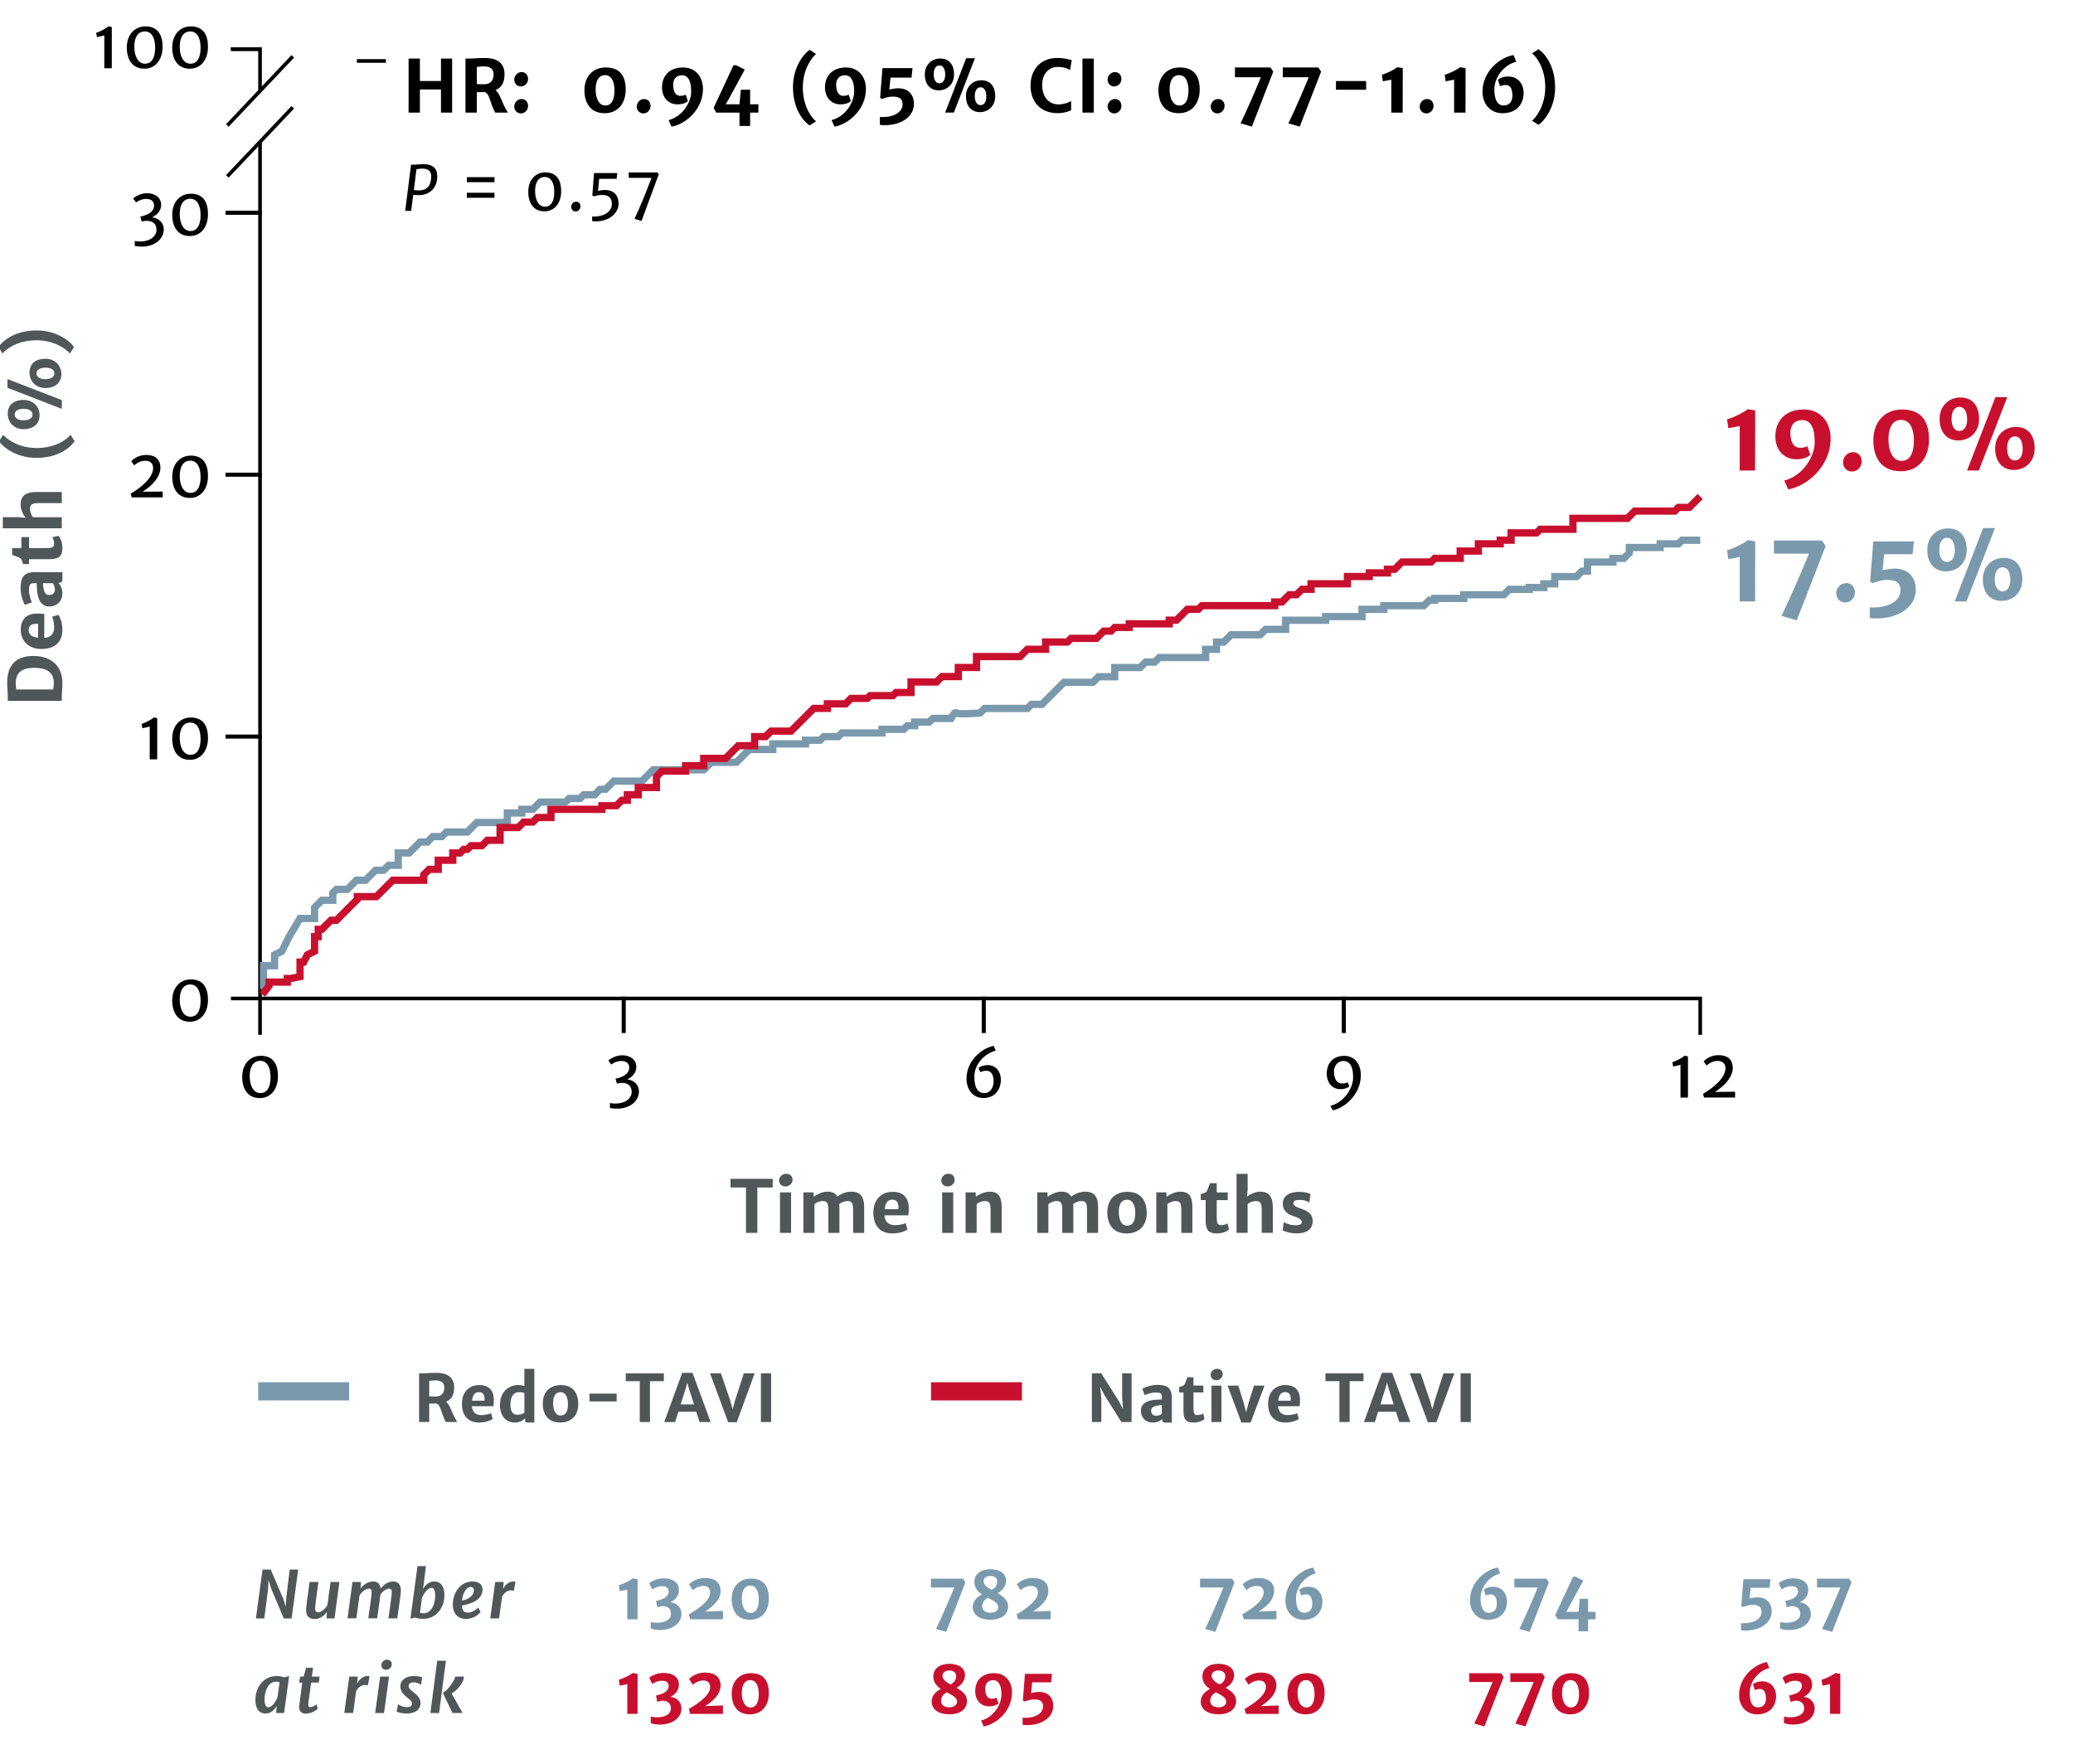<?xml version="1.0" encoding="UTF-8"?><svg id="LTM_Chart_Ph2_Death" xmlns="http://www.w3.org/2000/svg" viewBox="0 0 570 485"><defs><style>.cls-1{stroke:#c8102e;}.cls-1,.cls-2{stroke-width:2px;}.cls-1,.cls-2,.cls-3,.cls-4{fill:none;stroke-miterlimit:10;}.cls-2{stroke:#7a99ac;}.cls-3,.cls-4{stroke:#000;}.cls-4{stroke-width:1.12px;}.cls-5,.cls-6,.cls-7,.cls-8{stroke-width:0px;}.cls-6{fill:#505759;}.cls-7{fill:#7a99ac;}.cls-8{fill:#c8102e;}</style></defs><polyline class="cls-3" points="467.5 284.5 467.5 274.5 63.5 274.5"/><polyline class="cls-3" points="71.5 24.84 71.5 13.5 63.5 13.5"/><line class="cls-3" x1="71.5" y1="284.5" x2="71.5" y2="39.22"/><line class="cls-3" x1="80.5" y1="15.5" x2="62.5" y2="34.5"/><line class="cls-3" x1="80.5" y1="29.5" x2="62.5" y2="48.5"/><line class="cls-3" x1="106.11" y1="16.76" x2="98.11" y2="16.76"/><line class="cls-3" x1="71.5" y1="13.5" x2="63.5" y2="13.5"/><line class="cls-4" x1="72" y1="58.5" x2="62" y2="58.5"/><line class="cls-4" x1="72" y1="130.5" x2="62" y2="130.5"/><line class="cls-4" x1="72" y1="202.5" x2="62" y2="202.5"/><line class="cls-4" x1="171.5" y1="274" x2="171.5" y2="284"/><line class="cls-4" x1="270.5" y1="274" x2="270.5" y2="284"/><line class="cls-4" x1="369.5" y1="274" x2="369.5" y2="284"/><path class="cls-5" d="m71.68,290.25c3.62,0,4.78,2.56,4.75,5.74-.03,3.47-2.01,5.9-4.98,5.9-3.55,0-4.89-2.86-4.85-5.94.04-3.5,2.21-5.69,5.08-5.69Zm2.71,5.82c0-2.45-.85-4.42-2.82-4.43-1.92,0-2.91,1.62-2.91,4.22,0,2.34.89,4.61,2.88,4.65,1.92.04,2.86-1.66,2.86-4.45Z"/><path class="cls-5" d="m52.44,269.25c3.62,0,4.78,2.56,4.75,5.74-.03,3.47-2.01,5.9-4.98,5.9-3.55,0-4.89-2.86-4.85-5.94.04-3.5,2.21-5.69,5.08-5.69Zm2.71,5.82c0-2.45-.85-4.42-2.82-4.43-1.92,0-2.91,1.62-2.91,4.22,0,2.34.89,4.61,2.88,4.65,1.92.04,2.86-1.66,2.86-4.45Z"/><path class="cls-5" d="m41.17,199.73c-.69.19-1.32.35-2.01.48l-.23-1.18c1.17-.35,2.9-1.35,3.4-1.81l.9.23v11.3h-2.06v-9.01Z"/><path class="cls-5" d="m52.44,197.25c3.62,0,4.78,2.56,4.75,5.74-.03,3.47-2.01,5.9-4.98,5.9-3.55,0-4.89-2.86-4.85-5.94.04-3.5,2.21-5.69,5.08-5.69Zm2.71,5.82c0-2.45-.85-4.42-2.82-4.43-1.92,0-2.91,1.62-2.91,4.22,0,2.34.89,4.61,2.88,4.65,1.92.04,2.86-1.66,2.86-4.45Z"/><path class="cls-5" d="m35.92,135.72c3.07-1.79,6.18-4.49,6.18-7.03,0-1.22-.73-2.03-2.14-2.03-1.2,0-2.38.61-3.03,1.28l-.84-1.12c.69-.77,2.08-1.74,4.08-1.74,2.99,0,3.94,1.67,3.94,3.5,0,2.33-1.97,4.79-4.92,6.61l5.55-.05v1.6h-8.52l-.3-1.02Z"/><path class="cls-5" d="m52.44,125.25c3.62,0,4.78,2.56,4.75,5.74-.03,3.47-2.01,5.9-4.98,5.9-3.55,0-4.89-2.86-4.85-5.94.04-3.5,2.21-5.69,5.08-5.69Zm2.71,5.82c0-2.45-.85-4.42-2.82-4.43-1.92,0-2.91,1.62-2.91,4.22,0,2.34.89,4.61,2.88,4.65,1.92.04,2.86-1.66,2.86-4.45Z"/><path class="cls-5" d="m38.54,66.4c2.68,0,4.49-1.42,4.49-3.22,0-1.55-.94-2.63-3.22-2.46l-.82.2-.42-1.36c.59-.12,1.15-.28,1.64-.5,1.33-.52,2.14-1.42,2.15-2.47.02-1.37-.93-1.9-2.13-1.9-1.29,0-2.18.51-2.83.97l-.78-1.13c.7-.58,2.21-1.42,3.78-1.42,2.09,0,3.91,1.08,3.91,3.23,0,1.55-1.09,2.74-2.48,3.4,2.06.24,3.21,1.73,3.21,3.29,0,2.53-2.3,4.78-6.12,4.76-.59,0-1.2-.06-1.86-.18v-1.37c.49.1,1.01.15,1.47.15Z"/><path class="cls-5" d="m52.44,53.25c3.62,0,4.78,2.56,4.75,5.74-.03,3.47-2.01,5.9-4.98,5.9-3.55,0-4.89-2.86-4.85-5.94.04-3.5,2.21-5.69,5.08-5.69Zm2.71,5.82c0-2.45-.85-4.42-2.82-4.43-1.92,0-2.91,1.62-2.91,4.22,0,2.34.89,4.61,2.88,4.65,1.92.04,2.86-1.66,2.86-4.45Z"/><path class="cls-5" d="m28.68,9.73c-.69.19-1.32.35-2.01.48l-.23-1.18c1.17-.35,2.9-1.35,3.4-1.81l.9.23v11.3h-2.06v-9.01Z"/><path class="cls-5" d="m39.95,7.25c3.62,0,4.78,2.56,4.75,5.74-.03,3.47-2.01,5.9-4.98,5.9-3.55,0-4.89-2.86-4.85-5.94.04-3.5,2.21-5.69,5.08-5.69Zm2.71,5.82c0-2.45-.85-4.42-2.82-4.43-1.92,0-2.91,1.62-2.91,4.22,0,2.34.89,4.61,2.88,4.65,1.92.04,2.86-1.66,2.86-4.45Z"/><path class="cls-5" d="m52.44,7.25c3.62,0,4.78,2.56,4.75,5.74-.03,3.47-2.01,5.9-4.98,5.9-3.55,0-4.89-2.86-4.85-5.94.04-3.5,2.21-5.69,5.08-5.69Zm2.71,5.82c0-2.45-.85-4.42-2.82-4.43-1.92,0-2.91,1.62-2.91,4.22,0,2.34.89,4.61,2.88,4.65,1.92.04,2.86-1.66,2.86-4.45Z"/><path class="cls-5" d="m112.35,16.1h3.11v6.17h5.79v-6.17h3.07v14.86h-3.07v-6.36h-5.79v6.36h-3.11v-14.86Z"/><path class="cls-5" d="m127.99,16.1h1.44c.91,0,1.81-.16,3.95-.16,2.78,0,5.35.99,5.35,4.49,0,2.4-.92,3.7-2.47,4.33,1.21,1.02,1.8,3.44,2.77,5.13l.62,1.07h-3.46c-.18-.25-.25-.45-.55-1.07-.84-1.74-1.14-4.56-2.58-4.58-.5.03-1.12.04-1.96.04v5.62h-3.11v-14.86Zm5.15,7.07c1.88,0,2.57-1.26,2.57-2.65,0-1.15-.39-2.27-2.71-2.27-.66,0-1.37.05-1.9.18v4.68c.41.05,1.53.06,2.04.06Z"/><path class="cls-5" d="m143.39,19.81c1.13,0,1.8.82,1.81,1.88.02,1.12-.87,2.08-1.97,2.08-1.04,0-1.82-.81-1.83-1.88,0-1.1.9-2.07,1.99-2.07Zm0,7.41c1.13,0,1.8.82,1.81,1.88.02,1.12-.87,2.08-1.97,2.08-1.04,0-1.82-.81-1.83-1.88,0-1.1.9-2.07,1.99-2.07Z"/><path class="cls-5" d="m166.54,18.54c4.29,0,5.53,2.78,5.5,6.22-.03,3.76-2.23,6.36-5.74,6.36-4.17,0-5.63-3.09-5.6-6.43.05-3.79,2.45-6.15,5.84-6.15Zm2.42,6.31c0-2.3-.76-4.17-2.55-4.19-1.73-.03-2.64,1.5-2.64,3.95,0,2.23.81,4.35,2.6,4.39,1.74.05,2.59-1.5,2.59-4.15Z"/><path class="cls-5" d="m177.07,27.22c1.13,0,1.8.82,1.81,1.88.02,1.12-.87,2.08-1.97,2.08-1.04,0-1.82-.81-1.83-1.88,0-1.1.9-2.07,1.99-2.07Z"/><path class="cls-5" d="m190.05,25.31c.04-2.69-.65-4.62-2.52-4.62-1.56,0-2.43,1.04-2.43,2.56,0,2.19.83,3.1,1.95,3.1.84,0,1.18-.18,1.5-.32l.59,1.74c-.34.39-1.3.92-2.86.92-2.72,0-4.25-2.15-4.25-4.63,0-3.1,1.92-5.51,5.8-5.51,3.51,0,5.46,2.69,5.46,5.88,0,5.9-5.05,9.8-8.64,10.39l-.81-1.8c3.87-.97,6.17-4.92,6.21-7.71Z"/><path class="cls-5" d="m201.69,17.93h.71l2.38,1.2-4.5,8.3-.74,1.24h3.79l.37-4h2.56v4h2.28v2.29h-2.28v3.67h-2.93v-3.67h-6.37l-.74-1.3,5.47-11.73Z"/><path class="cls-5" d="m218.04,23.96c0-5.98,3.45-9.59,4.58-10.25l1.77,1.13c-.74.55-3.64,3.76-3.64,9.22s2.67,8.58,3.64,9.29l-1.77,1.13c-.89-.54-4.58-3.63-4.58-10.52Z"/><path class="cls-5" d="m234.86,25.31c.04-2.69-.65-4.62-2.52-4.62-1.56,0-2.43,1.04-2.43,2.56,0,2.19.83,3.1,1.95,3.1.84,0,1.18-.18,1.5-.32l.59,1.74c-.34.39-1.3.92-2.86.92-2.72,0-4.25-2.15-4.25-4.63,0-3.1,1.92-5.51,5.8-5.51,3.51,0,5.46,2.69,5.46,5.88,0,5.9-5.05,9.8-8.64,10.39l-.81-1.8c3.87-.97,6.17-4.92,6.21-7.71Z"/><path class="cls-5" d="m242.71,32.18c3.22,0,5.47-1.42,5.47-3.51,0-1.42-.75-2.11-2.79-2.12-.83,0-1.86.3-2.9.64l-.49-.29.64-8.17h8.27l-.27,2.61h-5.79l-.32,3.27c.96-.21,1.7-.34,2.46-.34,2.73,0,4.31,1.7,4.31,4.3,0,3.26-3.12,5.82-8.05,5.85-.35,0-.95-.02-1.32-.13v-2.13c.27,0,.53.02.78.02Z"/><path class="cls-5" d="m254.29,20.5c0-2.82,2-4.39,4.18-4.41,2.7-.03,3.86,1.92,3.86,4.35,0,2.82-2,4.38-4.18,4.4-2.59.02-3.86-1.94-3.86-4.34Zm5.61,0c0-1.51-.58-2.51-1.57-2.51s-1.6.92-1.6,2.41.57,2.5,1.56,2.5,1.61-.91,1.61-2.4Zm5.76-4.49h2.41l-5.79,14.94h-2.4l5.78-14.94Zm4.13,6.06c2.69-.03,3.86,1.92,3.86,4.35,0,2.83-2,4.39-4.19,4.41-2.59,0-3.86-1.95-3.86-4.34,0-2.83,2-4.4,4.19-4.42Zm-.19,6.83c1.04,0,1.6-.91,1.6-2.4s-.57-2.51-1.56-2.51-1.61.92-1.61,2.41.58,2.5,1.57,2.5Z"/><path class="cls-5" d="m290.65,15.94c2.16,0,3.11.4,4.04.58l-.45,2.73c-.53-.28-1.39-.85-3.4-.85-2.41,0-4.28,1.85-4.28,4.97s1.69,5.34,4.51,5.34c1.35,0,2.93-.56,3.45-.94v2.56c-.85.34-1.93.78-3.74.78-4.58,0-7.42-3.05-7.42-7.55,0-4.92,3.23-7.63,7.29-7.63Z"/><path class="cls-5" d="m297.63,16.1h3.12v14.86h-3.12v-14.86Z"/><path class="cls-5" d="m306.54,19.81c1.13,0,1.8.82,1.81,1.88.02,1.12-.87,2.08-1.97,2.08-1.04,0-1.82-.81-1.83-1.88,0-1.1.9-2.07,1.99-2.07Zm0,7.41c1.13,0,1.8.82,1.81,1.88.02,1.12-.87,2.08-1.97,2.08-1.04,0-1.82-.81-1.83-1.88,0-1.1.9-2.07,1.99-2.07Z"/><path class="cls-5" d="m324.37,18.54c4.29,0,5.53,2.78,5.5,6.22-.03,3.76-2.23,6.36-5.74,6.36-4.17,0-5.63-3.09-5.6-6.43.05-3.79,2.45-6.15,5.84-6.15Zm2.42,6.31c0-2.3-.76-4.17-2.55-4.19-1.73-.03-2.64,1.5-2.64,3.95,0,2.23.81,4.35,2.6,4.39,1.74.05,2.59-1.5,2.59-4.15Z"/><path class="cls-5" d="m334.9,27.22c1.13,0,1.8.82,1.81,1.88.02,1.12-.87,2.08-1.97,2.08-1.04,0-1.82-.81-1.83-1.88,0-1.1.9-2.07,1.99-2.07Z"/><path class="cls-5" d="m346.7,21.24h-7.13v-2.69h9.78l.75,1.14-5.88,15.12-3.11-.9c2.08-4.33,4.27-9.45,5.59-12.68Z"/><path class="cls-5" d="m359.86,21.24h-7.13v-2.69h9.78l.75,1.14-5.88,15.12-3.11-.9c2.08-4.33,4.27-9.45,5.59-12.68Z"/><path class="cls-5" d="m367.34,22.28h8.3v2.39h-8.3v-2.39Z"/><path class="cls-5" d="m382.55,21.89c-.77.19-1.55.32-2.32.46l-.25-1.81c1.31-.34,3.48-1.45,4.23-2.06l1.5.24-.02,12.24h-3.13v-9.07Z"/><path class="cls-5" d="m392.36,27.22c1.13,0,1.8.82,1.81,1.88.02,1.12-.87,2.08-1.97,2.08-1.04,0-1.82-.81-1.83-1.88,0-1.1.9-2.07,1.99-2.07Z"/><path class="cls-5" d="m399.82,21.89c-.77.19-1.55.32-2.32.46l-.25-1.81c1.31-.34,3.48-1.45,4.23-2.06l1.5.24-.02,12.24h-3.13v-9.07Z"/><path class="cls-5" d="m416.18,15.14l.74,1.83c-3.71.96-5.97,4.54-6.02,7.4-.04,2.59.61,4.62,2.52,4.62,1.66,0,2.44-1.1,2.44-2.74,0-2.2-.86-2.88-1.86-2.88-.76,0-1.24.21-1.52.35l-.62-1.77c.36-.38,1.38-.92,2.85-.92,2.71,0,4.23,2.07,4.23,4.52,0,2.95-1.83,5.57-5.81,5.57-3.46,0-5.5-2.69-5.5-5.88,0-5.75,4.94-9.53,8.54-10.1Z"/><path class="cls-5" d="m427.6,24.06c0,5.98-3.45,9.59-4.58,10.25l-1.77-1.13c.74-.55,3.64-3.76,3.64-9.22s-2.67-8.58-3.64-9.29l1.77-1.13c.89.54,4.58,3.63,4.58,10.52Z"/><path class="cls-5" d="m113.03,45.26h.96c.81,0,1.54-.13,2.45-.13,2.4,0,3.76,1.03,3.79,3.23.06,3.26-2.07,5.29-5.1,5.29-.79,0-1.27-.04-1.51-.08l-.56,4.4h-1.64l1.6-12.7Zm2.16,7.09c2.34-.02,3.34-1.4,3.38-3.84.03-1.39-.73-2.15-2.39-2.15-.44,0-1.19.07-1.67.17l-.71,5.7c.29.07.96.12,1.39.12Z"/><path class="cls-5" d="m128.37,48.7h7.6v1.39h-7.6v-1.39Zm0,4.29h7.6v1.38h-7.6v-1.38Z"/><path class="cls-5" d="m149.92,47.39c3.34,0,4.4,2.36,4.38,5.28-.03,3.2-1.85,5.43-4.58,5.43-3.27,0-4.5-2.63-4.47-5.47.04-3.22,2.03-5.24,4.67-5.24Zm2.49,5.35c0-2.26-.78-4.07-2.6-4.08-1.77,0-2.68,1.49-2.68,3.88,0,2.16.82,4.24,2.65,4.28,1.77.04,2.63-1.53,2.63-4.09Z"/><path class="cls-5" d="m158.39,55.44c.79,0,1.2.58,1.22,1.25.03.82-.63,1.45-1.34,1.45-.63,0-1.19-.53-1.21-1.26-.02-.79.65-1.44,1.34-1.44Z"/><path class="cls-5" d="m163.36,59.54c2.83,0,4.88-1.44,4.88-3.43,0-1.67-.81-2.52-2.71-2.52-.66,0-1.43.14-2.24.4l-.42-.25.46-6.17h6.4l-.18,1.58h-4.8l-.32,3.32c.67-.15,1.32-.24,1.9-.24,2.46,0,3.76,1.47,3.76,3.77s-2.17,4.81-6.24,4.86c-.27,0-.74-.02-1.03-.11v-1.23c.18,0,.36.02.53.02Z"/><path class="cls-5" d="m179.13,48.91l-6.26-.02v-1.48h7.89l.38.48-4.74,12.85-1.95-.56c1.73-3.67,3.29-7.56,4.68-11.27Z"/><path class="cls-5" d="m169.2,303.4c2.68,0,4.49-1.42,4.49-3.22,0-1.55-.94-2.63-3.22-2.46l-.82.2-.42-1.36c.59-.12,1.15-.28,1.64-.5,1.33-.52,2.14-1.42,2.15-2.47.02-1.37-.93-1.9-2.13-1.9-1.29,0-2.18.51-2.83.97l-.78-1.13c.7-.58,2.21-1.42,3.78-1.42,2.09,0,3.91,1.08,3.91,3.23,0,1.55-1.09,2.74-2.48,3.4,2.06.24,3.21,1.73,3.21,3.29,0,2.53-2.3,4.78-6.12,4.76-.59,0-1.2-.06-1.86-.18v-1.37c.49.1,1.01.15,1.47.15Z"/><path class="cls-5" d="m273.25,287.56l.54,1.28c-3.41.91-5.77,3.96-5.86,6.87-.07,2.52.48,4.8,2.74,4.8,1.7,0,2.54-1.61,2.54-3.25,0-2.24-.99-2.89-2.03-2.89-.73,0-1.32.24-1.59.41l-.54-1.17c.33-.32,1.27-.79,2.53-.79,2.32,0,3.63,1.86,3.63,4.01,0,2.58-1.56,5.04-4.82,5.04-2.92,0-4.64-2.44-4.64-5.29,0-4.88,4.06-8.38,7.48-9.04Z"/><path class="cls-5" d="m372.05,296.48c.08-2.71-.56-4.8-2.74-4.8-1.52,0-2.52,1.45-2.52,2.85,0,2.23.94,3.35,2.22,3.35.87,0,1.2-.19,1.55-.35l.47,1.12c-.3.33-1.13.78-2.54.78-2.35,0-3.69-2.03-3.69-4.23,0-2.93,1.77-4.93,4.81-4.93s4.57,2.44,4.57,5.3c0,5.19-4.27,8.97-7.71,9.68l-.67-1.23c3.73-.93,6.17-4.8,6.25-7.55Z"/><path class="cls-5" d="m462.07,292.73c-.69.19-1.32.35-2.01.48l-.23-1.18c1.17-.35,2.9-1.35,3.4-1.81l.9.23v11.3h-2.06v-9.01Z"/><path class="cls-5" d="m468.26,300.72c3.07-1.79,6.18-4.49,6.18-7.03,0-1.22-.73-2.03-2.14-2.03-1.2,0-2.38.61-3.03,1.28l-.84-1.12c.69-.77,2.08-1.74,4.08-1.74,2.99,0,3.94,1.67,3.94,3.5,0,2.33-1.97,4.79-4.92,6.61l5.55-.05v1.6h-8.52l-.3-1.02Z"/><path class="cls-6" d="m2.14,192.69v-1.47c0-.87-.16-1.98-.16-3.6,0-4.98,2.65-7.29,7.2-7.29,5.07,0,8.02,2.94,7.98,7.52,0,1.39-.16,2.44-.16,3.34v1.5H2.14Zm12.64-5.13c-.02-2.36-1.56-3.96-5.26-3.96s-5.19,1.4-5.19,4.3c0,.61.11,1.29.14,1.65h10.14c.14-.52.18-1.28.18-1.99Z"/><path class="cls-6" d="m5.71,173.1c-.02-2.3,1.12-4.38,4.37-4.42.84,0,1.59.03,2.09.11v6.59c1.89-.13,2.72-1.26,2.72-2.98,0-.79-.25-2.28-.58-2.86l1.73-.5c.6.73,1.11,2.4,1.11,4.13,0,3.4-2.15,5.25-5.76,5.25-3.24,0-5.66-1.9-5.68-5.32Zm4.77-1.59c-1.63-.1-2.6.32-2.6,1.69,0,1.12.62,1.9,2.6,2.12v-3.81Z"/><path class="cls-6" d="m10.75,164.79c-.55-1.23-.64-3.06-.64-4.46h-.7c-1.19,0-1.43.32-1.43,2.21,0,.6.36,2.12.79,3.07l-1.95.67c-.43-.71-1.16-2.71-1.16-4.47,0-3.1.84-4.52,4.07-4.52h7.43v1.78c0,.74-.05,1.14-1.02,1.14h-.08c.55.6,1.09,1.58,1.09,2.9,0,2.19-1.52,3.63-3.62,3.63-1.35,0-2.25-.74-2.78-1.94Zm4.35-2.73c0-.68-.35-1.52-.62-1.73h-2.66c0,.73.19,1.84.4,2.29.18.46.46.97,1.29.97,1.08,0,1.58-.66,1.58-1.53Z"/><path class="cls-6" d="m7.98,153.73v1.34h-1.65c-.28-.98-.42-1.53-1.05-1.8-.45-.19-1.22-.47-1.94-.73v-1.86h2.54v-3.02h2.11v3.02h4.47c2.26,0,2.41-.33,2.41-1.27,0-.53-.21-1.38-.47-1.73l1.71-.37c.48.54,1.05,1.82,1.05,3.34,0,2.22-.97,3.08-3.47,3.08h-5.71Z"/><path class="cls-6" d="m.77,145.23v-3.05h4.28l1.98.17c-.64-.77-1.31-2.18-1.35-3.4-.08-2.46,1.14-3.69,4.38-3.69h6.93v3.05h-6.33c-1.82,0-2.45.42-2.41,1.68,0,.56.24,1.52.84,2.2h7.9v3.05H.77Z"/><path class="cls-6" d="m10,125.88c-5.98,0-9.59-3.45-10.25-4.58l1.13-1.77c.55.74,3.76,3.64,9.22,3.64s8.58-2.67,9.29-3.64l1.13,1.77c-.54.89-3.63,4.58-10.52,4.58Z"/><path class="cls-6" d="m2.06,106.62v-2.41l14.94,5.79v2.4l-14.94-5.78Zm4.48,11.37c-2.82,0-4.39-2-4.41-4.18-.03-2.7,1.92-3.86,4.35-3.86,2.82,0,4.38,2,4.4,4.18.02,2.59-1.94,3.86-4.34,3.86Zm0-5.61c-1.51,0-2.51.58-2.51,1.57s.92,1.6,2.41,1.6,2.5-.57,2.5-1.56-.91-1.61-2.4-1.61Zm1.57-9.89c-.03-2.69,1.92-3.86,4.35-3.86,2.83,0,4.39,2,4.41,4.19,0,2.59-1.95,3.86-4.34,3.86-2.83,0-4.4-2-4.42-4.19Zm6.83.19c0-1.04-.91-1.6-2.4-1.6s-2.51.57-2.51,1.56.92,1.61,2.41,1.61,2.5-.58,2.5-1.57Z"/><path class="cls-6" d="m10.1,90.84c5.98,0,9.59,3.45,10.25,4.58l-1.13,1.77c-.55-.74-3.76-3.64-9.22-3.64s-8.58,2.67-9.29,3.64l-1.13-1.77c.54-.89,3.63-4.58,10.52-4.58Z"/><path class="cls-6" d="m205.12,326.46h-4.26v-2.38h11.62v2.38h-4.24v12.48h-3.12v-12.48Z"/><path class="cls-6" d="m214.22,324.51c0-1,.93-1.83,1.94-1.83,1.08,0,1.76.7,1.76,1.66,0,1.01-.9,1.84-1.93,1.84s-1.77-.69-1.77-1.67Zm.25,3.3h3.05v11.13h-3.05v-11.13Z"/><path class="cls-6" d="m220.92,327.81h2.76l.06,1.19c.75-.57,2.26-1.35,3.62-1.39s2.31.36,2.87,1.35c.68-.53,2.17-1.34,3.77-1.35,2.3-.02,3.62,1.06,3.62,4.33v7h-3.05v-6.34c0-1.82-.3-2.44-1.62-2.41-.76,0-1.63.39-2.19.83.03.31.05.65.05,1.02v6.9h-3.05v-6.33c0-1.82-.33-2.45-1.6-2.42-.55,0-1.53.25-2.21.85v7.9h-3.05v-11.13Z"/><path class="cls-6" d="m245.46,327.65c2.3-.02,4.38,1.12,4.42,4.37,0,.84-.03,1.59-.11,2.09h-6.59c.13,1.89,1.26,2.72,2.98,2.72.79,0,2.28-.25,2.86-.58l.5,1.73c-.73.6-2.4,1.11-4.13,1.11-3.4,0-5.25-2.15-5.25-5.76,0-3.24,1.9-5.66,5.32-5.68Zm1.59,4.77c.1-1.63-.32-2.6-1.69-2.6-1.12,0-1.9.62-2.12,2.6h3.81Z"/><path class="cls-6" d="m258.81,324.51c0-1,.93-1.83,1.94-1.83,1.08,0,1.76.7,1.76,1.66,0,1.01-.9,1.84-1.93,1.84s-1.77-.69-1.77-1.67Zm.25,3.3h3.05v11.13h-3.05v-11.13Z"/><path class="cls-6" d="m265.51,327.81h2.76l.06,1.19c.75-.57,2.26-1.34,3.62-1.38,2.35-.08,3.48,1.07,3.48,4.34v6.98h-3.05v-6.33c0-1.84-.36-2.46-1.64-2.42-.57,0-1.51.25-2.19.85v7.9h-3.05v-11.13Z"/><path class="cls-6" d="m285.24,327.81h2.76l.06,1.19c.75-.57,2.26-1.35,3.62-1.39s2.31.36,2.87,1.35c.68-.53,2.17-1.34,3.77-1.35,2.3-.02,3.62,1.06,3.62,4.33v7h-3.05v-6.34c0-1.82-.3-2.44-1.62-2.41-.76,0-1.63.39-2.19.83.03.31.05.65.05,1.02v6.9h-3.05v-6.33c0-1.82-.33-2.45-1.6-2.42-.55,0-1.53.25-2.21.85v7.9h-3.05v-11.13Z"/><path class="cls-6" d="m310,327.65c3.93,0,5.36,2.78,5.31,5.96-.05,3.57-2.36,5.49-5.52,5.49-3.93,0-5.36-2.78-5.32-5.96.06-3.57,2.36-5.49,5.53-5.49Zm2.16,5.81c0-1.89-.62-3.62-2.23-3.64-1.61,0-2.3,1.24-2.3,3.4,0,1.94.64,3.71,2.24,3.73,1.61.02,2.29-1.25,2.29-3.49Z"/><path class="cls-6" d="m317.95,327.81h2.76l.06,1.19c.75-.57,2.26-1.34,3.62-1.38,2.35-.08,3.48,1.07,3.48,4.34v6.98h-3.05v-6.33c0-1.84-.36-2.46-1.64-2.42-.57,0-1.51.25-2.19.85v7.9h-3.05v-11.13Z"/><path class="cls-6" d="m331.51,329.92h-1.34v-1.65c.98-.28,1.53-.42,1.8-1.05.19-.45.47-1.22.73-1.94h1.86v2.54h3.02v2.11h-3.02v4.47c0,2.26.33,2.41,1.27,2.41.53,0,1.38-.21,1.73-.47l.37,1.71c-.54.48-1.82,1.05-3.34,1.05-2.22,0-3.08-.97-3.08-3.47v-5.71Z"/><path class="cls-6" d="m340.01,322.71h3.05v4.28l-.17,1.98c.77-.64,2.18-1.31,3.4-1.35,2.46-.08,3.69,1.14,3.69,4.38v6.93h-3.05v-6.33c0-1.82-.42-2.45-1.68-2.41-.56,0-1.52.24-2.2.84v7.9h-3.05v-16.23Z"/><path class="cls-6" d="m353,335.97c.32.26,1.77.88,3.19.88,1.19,0,1.75-.24,1.75-.93,0-.64-.8-1.11-2.41-1.64-2.04-.67-2.81-1.82-2.8-3.43,0-2.11,1.91-3.2,4.49-3.2,1.58,0,2.73.4,3.13.63l-.33,2.34c-.43-.39-1.56-.75-2.5-.75-1.32,0-1.88.25-1.88.88,0,.69.55,1.02,2.18,1.57,2.27.77,3.12,1.72,3.12,3.35,0,2.29-1.69,3.42-4.37,3.42-1.62,0-3.28-.46-3.89-.86l.31-2.27Z"/><path class="cls-6" d="m115.22,377.56h1.29c.82,0,1.63-.14,3.55-.14,2.5,0,4.82.89,4.82,4.04,0,2.16-.83,3.33-2.22,3.89,1.09.91,1.62,3.09,2.5,4.61l.55.97h-3.11c-.16-.23-.23-.4-.49-.97-.76-1.56-1.03-4.1-2.32-4.12-.45.03-1.01.04-1.77.04v5.05h-2.79v-13.38Zm4.63,6.36c1.69,0,2.31-1.13,2.31-2.38,0-1.04-.35-2.04-2.43-2.04-.6,0-1.23.04-1.71.16v4.21c.37.04,1.38.05,1.84.05Z"/><path class="cls-6" d="m131.8,380.78c2.07-.02,3.95,1.01,3.98,3.93,0,.76-.03,1.43-.1,1.88h-5.93c.11,1.71,1.13,2.45,2.68,2.45.71,0,2.05-.23,2.58-.52l.45,1.56c-.66.54-2.16,1-3.72,1-3.06,0-4.73-1.93-4.73-5.19,0-2.92,1.71-5.1,4.79-5.12Zm1.43,4.29c.09-1.47-.29-2.34-1.52-2.34-1.01,0-1.71.56-1.91,2.34h3.43Z"/><path class="cls-6" d="m142.57,380.78c.69,0,1.25.13,1.64.28l-.03-.88v-3.85h2.74v14.75h-1.86c-.4,0-.66-.06-.66-.51v-.68c-.46.47-1.31,1.19-2.94,1.19-2.13,0-3.99-1.57-3.99-4.83s2.05-5.48,5.1-5.48Zm1.62,7.64v-5.4c-.36-.25-.94-.29-1.54-.29-1.3,0-2.29,1.07-2.3,3.3-.02,2.23.77,2.92,1.96,2.92.76,0,1.47-.25,1.88-.53Z"/><path class="cls-6" d="m154.22,380.78c3.53,0,4.83,2.5,4.78,5.36-.04,3.22-2.13,4.94-4.97,4.94-3.53,0-4.83-2.5-4.79-5.36.05-3.22,2.13-4.94,4.97-4.94Zm1.94,5.23c0-1.71-.56-3.26-2-3.28-1.45,0-2.07,1.12-2.07,3.06,0,1.75.58,3.34,2.01,3.36,1.45.02,2.07-1.12,2.07-3.14Z"/><path class="cls-6" d="m162.09,383.13h7.47v2.15h-7.47v-2.15Z"/><path class="cls-6" d="m175.9,379.71h-3.83v-2.14h10.46v2.14h-3.81v11.23h-2.81v-11.23Z"/><path class="cls-6" d="m187.59,377.42h2.83l4.98,13.52h-3.05l-.9-2.83h-4.92l-.88,2.83h-3.01l4.94-13.52Zm3.23,8.67l-1.45-4.59-.38-1.38-.39,1.38-1.43,4.59h3.65Z"/><path class="cls-6" d="m195.23,377.56h3l2.5,7.3.71,2.55.72-2.55,2.36-7.3h2.98l-4.92,13.43h-2.37l-4.97-13.43Z"/><path class="cls-6" d="m209.22,377.56h2.81v13.38h-2.81v-13.38Z"/><path class="cls-6" d="m72.17,431.49h2.26l3.5,8.15.62,2.05.14-2.23.97-7.96h2.33l-1.81,13.45h-2.15l-3.53-8.38-.67-2.23-.11,2.52-1.05,8.09h-2.3l1.81-13.45Z"/><path class="cls-6" d="m84.4,440.14c.11-.79.58-4.25.73-5.22h2.41c-.13.98-.6,4.46-.69,5.25-.11.83-.2,1.65-.2,2.07,0,.76.34,1,.9,1,.83,0,1.83-.94,2.48-1.98l.86-6.35h2.43l-1.34,10.02h-2.2l.11-1.8c-.76,1.06-1.95,1.98-3.34,1.98s-2.37-.63-2.38-2.4c0-.61.11-1.58.25-2.58Z"/><path class="cls-6" d="m96.94,434.92h2.33l-.16,1.82c.86-1.13,2.11-1.96,3.44-1.96,1.2,0,1.94.54,2.12,1.92.87-1.11,2.09-1.92,3.41-1.92s2.15.7,2.15,2.6c0,.47-.15,1.64-.35,3.05-.2,1.49-.47,3.22-.65,4.49h-2.43c.18-1.35.43-3.03.63-4.48.16-1.17.28-2.14.3-2.72.02-.79-.3-.97-.82-.97-.69,0-1.62.67-2.29,1.56-.06.56-.16,1.29-.27,2.11-.2,1.49-.47,3.22-.65,4.49h-2.43c.18-1.35.44-3.03.63-4.48.16-1.17.28-2.14.29-2.72.02-.79-.3-.97-.82-.97-.76,0-1.85.83-2.52,1.88l-.86,6.28h-2.43l1.36-10Z"/><path class="cls-6" d="m114.8,430.56h2.32l-.62,5.04-.24,1.29c.57-1,1.64-2.12,3.1-2.12,2.04,0,2.84,1.64,2.84,3.8,0,3-1.9,6.5-5.93,6.5-.7,0-1.59-.18-2.14-.36l-1.28.29,1.95-14.45Zm1.71,12.96c2.16,0,3.16-2.65,3.16-4.75,0-1.54-.36-2.25-1.01-2.25-1.13,0-2.2,1.72-2.65,2.79l-.53,4.1c.31.09.66.11,1.03.11Z"/><path class="cls-6" d="m129.95,434.78c1.88,0,2.73.92,2.73,2.25,0,2.78-3.16,3.92-5.62,4.36-.03.96.23,1.95,1.56,1.95,1,0,2.16-.66,2.88-1.42l.64,1.24c-.51.72-2.01,1.92-4.01,1.92-2.6,0-3.66-1.95-3.63-3.99.04-3.59,2.33-6.31,5.45-6.31Zm.36,2.48c0-.71-.33-.97-.9-.97-1.45,0-2.26,2.31-2.36,3.7,1.23-.06,3.25-1.16,3.25-2.73Z"/><path class="cls-6" d="m136.17,434.92h2.33l-.16,1.9c.4-.88,1.44-2.04,2.82-2.04.25,0,.48.04.58.11l-.47,2.5c-.15-.12-.51-.18-.87-.18-.77,0-1.69.58-2.34,1.67l-.83,6.05h-2.43l1.37-10.02Z"/><path class="cls-6" d="m70.23,467.3c0-3,1.85-6.52,5.89-6.52.68,0,1.53.18,2.08.34l1.31-.34-1.4,10.16h-2.16l.12-1.91c-.57.98-1.6,2.05-3.01,2.05-2.04,0-2.84-1.63-2.84-3.78Zm6.06-.63l.59-4.22c-.31-.09-.65-.12-1.01-.12-2.16,0-3.12,2.67-3.12,4.77,0,1.55.37,2.26,1.02,2.26,1.05,0,2.03-1.58,2.52-2.69Z"/><path class="cls-6" d="m82.41,467.89l.69-5.33h-.88l.34-1.63h.92l.7-2.44h1.9l-.33,2.44h2.13l-.2,1.63h-2.14l-.64,4.82c-.08.6-.13.9-.13,1.21,0,.37.07.76.55.76.42,0,1.33-.47,1.71-.79l.34,1.22c-.56.54-1.91,1.33-3.27,1.33-1.07,0-1.84-.53-1.84-1.73,0-.11.04-.67.15-1.48Z"/><path class="cls-6" d="m96.04,460.92h2.33l-.16,1.9c.4-.88,1.44-2.04,2.82-2.04.25,0,.48.04.58.11l-.47,2.5c-.15-.12-.51-.18-.87-.18-.77,0-1.69.58-2.34,1.67l-.83,6.05h-2.43l1.37-10.02Z"/><path class="cls-6" d="m104.54,460.92h2.43l-1.38,10.02h-2.43l1.37-10.02Zm.31-3.13c.02-.82.69-1.51,1.56-1.51.81,0,1.34.56,1.32,1.23-.03.83-.65,1.54-1.63,1.54-.69,0-1.27-.56-1.25-1.26Z"/><path class="cls-6" d="m109.47,468.53c.35.29,1.41.81,2.35.81.76,0,1.47-.2,1.47-.99,0-.74-.77-1.2-1.63-1.92-.84-.72-1.57-1.46-1.57-2.82,0-1.8,1.58-2.83,3.7-2.83,1.05,0,2.03.22,2.3.33l-.33,2.12c-.21-.24-.98-.72-2-.72-.84,0-1.4.34-1.4.97,0,.76.56,1.1,1.41,1.81,1.04.83,1.85,1.57,1.85,2.9,0,2.07-1.77,2.89-3.81,2.89-1.17,0-2.43-.3-2.75-.56l.41-1.99Z"/><path class="cls-6" d="m120.22,456.56h2.39l-1.88,14.38h-2.39l1.88-14.38Zm1.55,8.82h.02-.02c1-.57,1.71-1.37,2.39-2.45.45-.62.8-1.22,1.05-2.01h2.37c-.06.75-.33,1.37-.74,2-.72,1.27-1.85,2.21-2.67,2.65l3.03,5.35h-2.79l-2.65-5.54Z"/><rect class="cls-7" x="71" y="380" width="25" height="5"/><path class="cls-6" d="m300.22,377.56h2.59l4.98,7.87,1.01,2-.25-3.22v-6.65h2.6v13.38h-2.8l-4.77-7.57-1.06-2.14.31,3.19v6.51h-2.6v-13.38Z"/><path class="cls-6" d="m315.45,385.32c1.11-.49,2.75-.58,4.02-.58v-.63c0-1.07-.29-1.28-1.99-1.28-.54,0-1.91.33-2.76.71l-.61-1.76c.64-.39,2.44-1.05,4.03-1.05,2.79,0,4.07.76,4.07,3.67v6.69h-1.6c-.67,0-1.03-.04-1.03-.91v-.07c-.54.49-1.42.98-2.61.98-1.97,0-3.27-1.37-3.27-3.26,0-1.21.67-2.02,1.75-2.5Zm2.46,3.91c.62,0,1.37-.32,1.56-.55v-2.39c-.66,0-1.65.17-2.07.36-.41.16-.87.41-.87,1.16,0,.98.6,1.42,1.38,1.42Z"/><path class="cls-6" d="m325.41,382.82h-1.2v-1.49c.88-.25,1.38-.38,1.62-.95.17-.4.42-1.1.66-1.75h1.67v2.29h2.72v1.9h-2.72v4.03c0,2.03.3,2.17,1.14,2.17.47,0,1.24-.19,1.56-.42l.33,1.54c-.48.43-1.63.95-3.01.95-2,0-2.77-.87-2.77-3.12v-5.14Z"/><path class="cls-6" d="m332.88,377.95c0-.9.83-1.64,1.75-1.64.98,0,1.58.63,1.58,1.49,0,.91-.81,1.65-1.74,1.65s-1.59-.62-1.59-1.5Zm.23,2.97h2.74v10.02h-2.74v-10.02Z"/><path class="cls-6" d="m337.53,380.92h2.96l1.53,4.92.63,2.44.62-2.44,1.53-4.92h2.9l-3.82,10.16h-2.54l-3.81-10.16Z"/><path class="cls-6" d="m353.47,380.78c2.07-.02,3.95,1.01,3.98,3.93,0,.76-.03,1.43-.1,1.88h-5.93c.11,1.71,1.13,2.45,2.68,2.45.71,0,2.05-.23,2.58-.52l.45,1.56c-.66.54-2.16,1-3.72,1-3.06,0-4.73-1.93-4.73-5.19,0-2.92,1.71-5.1,4.79-5.12Zm1.43,4.29c.09-1.47-.29-2.34-1.52-2.34-1.01,0-1.71.56-1.91,2.34h3.43Z"/><path class="cls-6" d="m368.28,379.71h-3.83v-2.14h10.46v2.14h-3.81v11.23h-2.81v-11.23Z"/><path class="cls-6" d="m379.98,377.42h2.83l4.98,13.52h-3.05l-.9-2.83h-4.92l-.88,2.83h-3.01l4.94-13.52Zm3.23,8.67l-1.45-4.59-.38-1.38-.39,1.38-1.43,4.59h3.65Z"/><path class="cls-6" d="m387.62,377.56h3l2.5,7.3.71,2.55.72-2.55,2.36-7.3h2.98l-4.92,13.43h-2.37l-4.97-13.43Z"/><path class="cls-6" d="m401.61,377.56h2.81v13.38h-2.81v-13.38Z"/><rect class="cls-8" x="256" y="380" width="25" height="5"/><path class="cls-7" d="m172.48,437.01c-.69.17-1.4.29-2.09.41l-.23-1.63c1.18-.31,3.13-1.3,3.81-1.85l1.35.22-.02,11.01h-2.82v-8.17Z"/><path class="cls-7" d="m180.59,446.12c2.21,0,3.88-.82,3.88-2.42,0-1.21-.66-2.22-2.51-2.15l-1.22.32-.37-1.74c.78-.17,1.62-.43,2.14-.7.88-.49,1.34-1.13,1.35-1.94.02-1.01-.78-1.41-1.82-1.41-1.33,0-2.13.5-2.69.89l-.82-1.71c.51-.54,2.2-1.34,3.88-1.34,2.85,0,4.26,1.28,4.26,3.2,0,1.65-1.05,2.78-2.36,3.39,2.2.19,3.07,1.82,3.07,3.17,0,2.51-2.39,4.44-5.98,4.44-1.36,0-2.14-.3-2.47-.4v-1.79c.56.12,1.12.2,1.64.2Z"/><path class="cls-7" d="m189.4,443.81c2.23-1.25,5.87-3.67,5.87-5.99,0-1.04-.57-1.82-1.87-1.82-1.14,0-2.29.57-2.9,1.18l-1.03-1.61c.71-.75,2.27-1.75,4.38-1.75,3.18,0,4.3,1.71,4.3,3.49,0,2.19-1.64,4.1-4.27,5.73l4.9-.18v2.32h-8.99l-.38-1.36Z"/><path class="cls-7" d="m206.45,433.99c3.86,0,4.97,2.5,4.95,5.6-.03,3.38-2,5.72-5.17,5.72-3.75,0-5.07-2.78-5.04-5.78.04-3.41,2.21-5.54,5.26-5.54Zm2.18,5.68c0-2.07-.69-3.75-2.29-3.77-1.56-.03-2.37,1.35-2.37,3.55,0,2,.73,3.91,2.34,3.96,1.56.04,2.33-1.35,2.33-3.74Z"/><path class="cls-7" d="m262.39,436.42h-6.42v-2.42h8.8l.68,1.03-5.29,13.61-2.79-.81c1.87-3.89,3.84-8.51,5.03-11.41Z"/><path class="cls-7" d="m269.99,438.32c-1.15-.78-2.07-1.81-2.07-3.47,0-2.04,1.7-3.44,4.41-3.44s4.31,1.27,4.31,3.1c0,1.22-.74,2.71-2.36,3.48,1.51.86,2.89,1.88,2.91,3.57.03,2.45-2.09,3.74-4.77,3.74-2.84,0-4.95-1.17-4.95-3.52,0-1.21.68-2.5,2.51-3.46Zm2.44,5.05c1.07,0,2.03-.55,2.03-1.53,0-1.18-1.35-1.82-2.82-2.58-.93.49-1.57,1.24-1.57,2.36,0,.97.69,1.75,2.36,1.75Zm1.78-8.64c0-.84-.69-1.48-1.91-1.48-1.02,0-1.85.56-1.85,1.42,0,1.03.97,1.73,2.16,2.41,1.12-.47,1.62-1.4,1.59-2.36Z"/><path class="cls-7" d="m279.52,443.81c2.23-1.25,5.87-3.67,5.87-5.99,0-1.04-.57-1.82-1.87-1.82-1.14,0-2.29.57-2.9,1.18l-1.03-1.61c.71-.75,2.27-1.75,4.38-1.75,3.18,0,4.3,1.71,4.3,3.49,0,2.19-1.64,4.1-4.27,5.73l4.9-.18v2.32h-8.99l-.38-1.36Z"/><path class="cls-7" d="m336.39,436.42h-6.42v-2.42h8.8l.68,1.03-5.29,13.61-2.79-.81c1.87-3.89,3.84-8.51,5.03-11.41Z"/><path class="cls-7" d="m341.6,443.81c2.23-1.25,5.87-3.67,5.87-5.99,0-1.04-.57-1.82-1.87-1.82-1.14,0-2.29.57-2.9,1.18l-1.03-1.61c.71-.75,2.27-1.75,4.38-1.75,3.18,0,4.3,1.71,4.3,3.49,0,2.19-1.64,4.1-4.27,5.73l4.9-.18v2.32h-8.99l-.38-1.36Z"/><path class="cls-7" d="m361.1,430.93l.67,1.64c-3.34.86-5.37,4.09-5.41,6.66-.04,2.33.54,4.16,2.27,4.16,1.49,0,2.2-.99,2.2-2.47,0-1.98-.77-2.59-1.67-2.59-.69,0-1.12.18-1.37.32l-.55-1.59c.33-.34,1.24-.83,2.57-.83,2.43,0,3.81,1.86,3.81,4.07,0,2.65-1.64,5.01-5.23,5.01-3.11,0-4.95-2.42-4.95-5.29,0-5.18,4.45-8.58,7.68-9.09Z"/><path class="cls-7" d="m411.84,430.93l.67,1.64c-3.34.86-5.37,4.09-5.41,6.66-.04,2.33.54,4.16,2.27,4.16,1.49,0,2.2-.99,2.2-2.47,0-1.98-.77-2.59-1.67-2.59-.69,0-1.12.18-1.37.32l-.55-1.59c.33-.34,1.24-.83,2.57-.83,2.43,0,3.81,1.86,3.81,4.07,0,2.65-1.64,5.01-5.23,5.01-3.11,0-4.95-2.42-4.95-5.29,0-5.18,4.45-8.58,7.68-9.09Z"/><path class="cls-7" d="m422.81,436.42h-6.42v-2.42h8.8l.68,1.03-5.29,13.61-2.79-.81c1.87-3.89,3.84-8.51,5.03-11.41Z"/><path class="cls-7" d="m432.57,433.45h.64l2.14,1.08-4.05,7.47-.67,1.12h3.41l.33-3.6h2.3v3.6h2.05v2.06h-2.05v3.3h-2.64v-3.3h-5.73l-.67-1.17,4.92-10.56Z"/><path class="cls-7" d="m479.43,446.27c2.9,0,4.92-1.27,4.92-3.16,0-1.27-.68-1.9-2.51-1.91-.75,0-1.67.27-2.61.58l-.44-.26.58-7.36h7.44l-.25,2.35h-5.21l-.29,2.94c.86-.19,1.53-.31,2.21-.31,2.46,0,3.88,1.53,3.88,3.87,0,2.94-2.8,5.24-7.24,5.26-.32,0-.85-.02-1.19-.11v-1.92c.25,0,.47.02.7.02Z"/><path class="cls-7" d="m491.13,446.12c2.21,0,3.88-.82,3.88-2.42,0-1.21-.66-2.22-2.51-2.15l-1.22.32-.37-1.74c.78-.17,1.62-.43,2.14-.7.88-.49,1.34-1.13,1.35-1.94.02-1.01-.78-1.41-1.82-1.41-1.33,0-2.13.5-2.69.89l-.82-1.71c.51-.54,2.2-1.34,3.88-1.34,2.85,0,4.26,1.28,4.26,3.2,0,1.65-1.05,2.78-2.36,3.39,2.2.19,3.07,1.82,3.07,3.17,0,2.51-2.39,4.44-5.98,4.44-1.36,0-2.14-.3-2.47-.4v-1.79c.56.12,1.12.2,1.64.2Z"/><path class="cls-7" d="m506.03,436.42h-6.42v-2.42h8.8l.68,1.03-5.29,13.61-2.79-.81c1.87-3.89,3.84-8.51,5.03-11.41Z"/><path class="cls-8" d="m172.48,463.01c-.69.17-1.4.29-2.09.41l-.23-1.63c1.18-.31,3.13-1.3,3.81-1.85l1.35.22-.02,11.01h-2.82v-8.17Z"/><path class="cls-8" d="m180.59,472.12c2.21,0,3.88-.82,3.88-2.42,0-1.21-.66-2.22-2.51-2.15l-1.22.32-.37-1.74c.78-.17,1.62-.43,2.14-.7.88-.49,1.34-1.13,1.35-1.94.02-1.01-.78-1.41-1.82-1.41-1.33,0-2.13.5-2.69.89l-.82-1.71c.51-.54,2.2-1.34,3.88-1.34,2.85,0,4.26,1.28,4.26,3.2,0,1.65-1.05,2.78-2.36,3.39,2.2.19,3.07,1.82,3.07,3.17,0,2.51-2.39,4.44-5.98,4.44-1.36,0-2.14-.3-2.47-.4v-1.79c.56.12,1.12.2,1.64.2Z"/><path class="cls-8" d="m189.4,469.81c2.23-1.25,5.87-3.67,5.87-5.99,0-1.04-.57-1.82-1.87-1.82-1.14,0-2.29.57-2.9,1.18l-1.03-1.61c.71-.75,2.27-1.75,4.38-1.75,3.18,0,4.3,1.71,4.3,3.49,0,2.19-1.64,4.1-4.27,5.73l4.9-.18v2.32h-8.99l-.38-1.36Z"/><path class="cls-8" d="m206.45,459.99c3.86,0,4.97,2.5,4.95,5.6-.03,3.38-2,5.72-5.17,5.72-3.75,0-5.07-2.78-5.04-5.78.04-3.41,2.21-5.54,5.26-5.54Zm2.18,5.68c0-2.07-.69-3.75-2.29-3.77-1.56-.03-2.37,1.35-2.37,3.55,0,2,.73,3.91,2.34,3.96,1.56.04,2.33-1.35,2.33-3.74Z"/><path class="cls-8" d="m258.69,464.32c-1.15-.78-2.07-1.81-2.07-3.47,0-2.04,1.7-3.44,4.41-3.44s4.31,1.27,4.31,3.1c0,1.22-.74,2.71-2.36,3.48,1.51.86,2.89,1.88,2.91,3.57.03,2.45-2.09,3.74-4.77,3.74-2.84,0-4.95-1.17-4.95-3.52,0-1.21.68-2.5,2.51-3.46Zm2.44,5.05c1.07,0,2.03-.55,2.03-1.53,0-1.18-1.35-1.82-2.82-2.58-.93.49-1.57,1.24-1.57,2.36,0,.97.69,1.75,2.36,1.75Zm1.78-8.64c0-.84-.69-1.48-1.91-1.48-1.02,0-1.85.56-1.85,1.42,0,1.03.97,1.73,2.16,2.41,1.12-.47,1.62-1.4,1.59-2.36Z"/><path class="cls-8" d="m275.36,466.08c.04-2.42-.59-4.16-2.27-4.16-1.41,0-2.19.93-2.19,2.3,0,1.97.75,2.79,1.76,2.79.76,0,1.06-.16,1.35-.29l.53,1.56c-.31.35-1.17.83-2.58.83-2.45,0-3.82-1.93-3.82-4.17,0-2.79,1.73-4.96,5.22-4.96,3.16,0,4.91,2.42,4.91,5.29,0,5.31-4.54,8.82-7.78,9.35l-.73-1.62c3.48-.87,5.55-4.43,5.59-6.93Z"/><path class="cls-8" d="m281.89,472.27c2.9,0,4.92-1.27,4.92-3.16,0-1.27-.68-1.9-2.51-1.91-.75,0-1.67.27-2.61.58l-.44-.26.58-7.36h7.44l-.25,2.35h-5.21l-.29,2.94c.86-.19,1.53-.31,2.21-.31,2.46,0,3.88,1.53,3.88,3.87,0,2.94-2.8,5.24-7.24,5.26-.32,0-.85-.02-1.19-.11v-1.92c.25,0,.47.02.7.02Z"/><path class="cls-8" d="m332.69,464.32c-1.15-.78-2.07-1.81-2.07-3.47,0-2.04,1.7-3.44,4.41-3.44s4.31,1.27,4.31,3.1c0,1.22-.74,2.71-2.36,3.48,1.51.86,2.89,1.88,2.91,3.57.03,2.45-2.09,3.74-4.77,3.74-2.84,0-4.95-1.17-4.95-3.52,0-1.21.68-2.5,2.51-3.46Zm2.44,5.05c1.07,0,2.03-.55,2.03-1.53,0-1.18-1.35-1.82-2.82-2.58-.93.49-1.57,1.24-1.57,2.36,0,.97.69,1.75,2.36,1.75Zm1.78-8.64c0-.84-.69-1.48-1.91-1.48-1.02,0-1.85.56-1.85,1.42,0,1.03.97,1.73,2.16,2.41,1.12-.47,1.62-1.4,1.59-2.36Z"/><path class="cls-8" d="m342.21,469.81c2.23-1.25,5.87-3.67,5.87-5.99,0-1.04-.57-1.82-1.87-1.82-1.14,0-2.29.57-2.9,1.18l-1.03-1.61c.71-.75,2.27-1.75,4.38-1.75,3.18,0,4.3,1.71,4.3,3.49,0,2.19-1.64,4.1-4.27,5.73l4.9-.18v2.32h-8.99l-.38-1.36Z"/><path class="cls-8" d="m359.26,459.99c3.86,0,4.97,2.5,4.95,5.6-.03,3.38-2,5.72-5.17,5.72-3.75,0-5.07-2.78-5.04-5.78.04-3.41,2.21-5.54,5.26-5.54Zm2.18,5.68c0-2.07-.69-3.75-2.29-3.77-1.56-.03-2.37,1.35-2.37,3.55,0,2,.73,3.91,2.34,3.96,1.56.04,2.33-1.35,2.33-3.74Z"/><path class="cls-8" d="m410.39,462.42h-6.42v-2.42h8.8l.68,1.03-5.29,13.61-2.79-.81c1.87-3.89,3.84-8.51,5.03-11.41Z"/><path class="cls-8" d="m421.69,462.42h-6.42v-2.42h8.8l.68,1.03-5.29,13.61-2.79-.81c1.87-3.89,3.84-8.51,5.03-11.41Z"/><path class="cls-8" d="m431.99,459.99c3.86,0,4.97,2.5,4.95,5.6-.03,3.38-2,5.72-5.17,5.72-3.75,0-5.07-2.78-5.04-5.78.04-3.41,2.21-5.54,5.26-5.54Zm2.18,5.68c0-2.07-.69-3.75-2.29-3.77-1.56-.03-2.37,1.35-2.37,3.55,0,2,.73,3.91,2.34,3.96,1.56.04,2.33-1.35,2.33-3.74Z"/><path class="cls-8" d="m485.84,456.93l.67,1.64c-3.34.86-5.37,4.09-5.41,6.66-.04,2.33.54,4.16,2.27,4.16,1.49,0,2.2-.99,2.2-2.47,0-1.98-.77-2.59-1.67-2.59-.69,0-1.12.18-1.37.32l-.55-1.59c.33-.34,1.24-.83,2.57-.83,2.43,0,3.81,1.86,3.81,4.07,0,2.65-1.64,5.01-5.23,5.01-3.11,0-4.95-2.42-4.95-5.29,0-5.18,4.45-8.58,7.68-9.09Z"/><path class="cls-8" d="m492.19,472.12c2.21,0,3.88-.82,3.88-2.42,0-1.21-.66-2.22-2.51-2.15l-1.22.32-.37-1.74c.78-.17,1.62-.43,2.14-.7.88-.49,1.34-1.13,1.35-1.94.02-1.01-.78-1.41-1.82-1.41-1.33,0-2.13.5-2.69.89l-.82-1.71c.51-.54,2.2-1.34,3.88-1.34,2.85,0,4.26,1.28,4.26,3.2,0,1.65-1.05,2.78-2.36,3.39,2.2.19,3.07,1.82,3.07,3.17,0,2.51-2.39,4.44-5.98,4.44-1.36,0-2.14-.3-2.47-.4v-1.79c.56.12,1.12.2,1.64.2Z"/><path class="cls-8" d="m503.19,463.01c-.69.17-1.4.29-2.09.41l-.23-1.63c1.18-.31,3.13-1.3,3.81-1.85l1.35.22-.02,11.01h-2.82v-8.17Z"/><path class="cls-8" d="m478.36,117.1c-1.04.25-2.1.44-3.14.62l-.34-2.44c1.77-.46,4.69-1.95,5.71-2.78l2.03.33-.03,16.52h-4.23v-12.25Z"/><path class="cls-8" d="m498.97,121.72c.05-3.63-.88-6.24-3.4-6.24-2.11,0-3.28,1.4-3.28,3.45,0,2.95,1.12,4.18,2.64,4.18,1.13,0,1.6-.24,2.03-.44l.79,2.35c-.46.53-1.75,1.24-3.86,1.24-3.68,0-5.73-2.9-5.73-6.25,0-4.18,2.6-7.44,7.83-7.44,4.73,0,7.37,3.63,7.37,7.94,0,7.96-6.82,13.24-11.67,14.03l-1.09-2.43c5.22-1.31,8.33-6.64,8.38-10.4Z"/><path class="cls-8" d="m509.45,124.3c1.53,0,2.43,1.11,2.44,2.53.03,1.52-1.17,2.81-2.66,2.81-1.41,0-2.45-1.09-2.46-2.54-.01-1.49,1.21-2.79,2.69-2.79Z"/><path class="cls-8" d="m522.98,112.58c5.79,0,7.46,3.76,7.42,8.4-.04,5.08-3.01,8.58-7.75,8.58-5.63,0-7.61-4.17-7.55-8.67.07-5.12,3.31-8.31,7.88-8.31Zm3.27,8.52c0-3.11-1.03-5.63-3.44-5.66-2.33-.04-3.56,2.03-3.56,5.33,0,3.01,1.09,5.87,3.51,5.93,2.35.07,3.49-2.03,3.49-5.6Z"/><path class="cls-8" d="m533.32,115.23c0-3.81,2.7-5.93,5.64-5.96,3.64-.04,5.21,2.6,5.21,5.87,0,3.81-2.7,5.92-5.64,5.95-3.49.03-5.21-2.62-5.21-5.85Zm7.57.01c0-2.04-.78-3.39-2.12-3.39s-2.16,1.24-2.16,3.26.76,3.38,2.11,3.38,2.18-1.23,2.18-3.24Zm7.78-6.06h3.26l-7.82,20.17h-3.24l7.8-20.17Zm5.58,8.19c3.63-.04,5.21,2.6,5.21,5.87,0,3.82-2.7,5.93-5.66,5.96-3.49.01-5.21-2.64-5.21-5.85,0-3.82,2.7-5.95,5.66-5.97Zm-.25,9.22c1.4,0,2.16-1.23,2.16-3.24s-.76-3.39-2.11-3.39-2.17,1.24-2.17,3.26.78,3.38,2.12,3.38Z"/><path class="cls-7" d="m478.36,153.1c-1.04.25-2.1.44-3.14.62l-.34-2.44c1.77-.46,4.69-1.95,5.71-2.78l2.03.33-.03,16.52h-4.23v-12.25Z"/><path class="cls-7" d="m497.39,152.22h-9.62v-3.63h13.2l1.01,1.54-7.94,20.41-4.19-1.21c2.81-5.84,5.76-12.76,7.54-17.11Z"/><path class="cls-7" d="m507.59,160.3c1.53,0,2.43,1.11,2.44,2.53.03,1.52-1.17,2.81-2.66,2.81-1.41,0-2.45-1.09-2.46-2.54-.01-1.49,1.21-2.79,2.69-2.79Z"/><path class="cls-7" d="m515.19,167c4.35,0,7.38-1.91,7.38-4.73,0-1.91-1.02-2.85-3.77-2.86-1.12,0-2.5.41-3.92.87l-.66-.4.87-11.03h11.17l-.37,3.52h-7.82l-.43,4.42c1.29-.29,2.29-.46,3.32-.46,3.69,0,5.81,2.29,5.81,5.8,0,4.4-4.21,7.86-10.86,7.9-.47,0-1.28-.03-1.78-.17v-2.87c.37.01.71.03,1.05.03Z"/><path class="cls-7" d="m529.93,151.23c0-3.81,2.7-5.93,5.64-5.96,3.64-.04,5.21,2.6,5.21,5.87,0,3.81-2.7,5.92-5.64,5.95-3.49.03-5.21-2.62-5.21-5.85Zm7.57.01c0-2.04-.78-3.39-2.12-3.39s-2.16,1.24-2.16,3.26.76,3.38,2.11,3.38,2.18-1.23,2.18-3.24Zm7.78-6.06h3.26l-7.82,20.17h-3.24l7.8-20.17Zm5.58,8.19c3.63-.04,5.21,2.6,5.21,5.87,0,3.82-2.7,5.93-5.66,5.96-3.49.01-5.21-2.64-5.21-5.85,0-3.82,2.7-5.95,5.66-5.97Zm-.25,9.22c1.4,0,2.16-1.23,2.16-3.24s-.76-3.39-2.11-3.39-2.17,1.24-2.17,3.26.78,3.38,2.12,3.38Z"/><path class="cls-2" d="m72.45,271.91v-6.41h3.05v-3l2-1,2-4,3-5h4v-3l1-1,1-1h3v-2l1-1h3l2.5-2.5h2.5l1.75-1.75,1-1h2.25l1.38-1.38h2.62v-3.38h3l1-1,1-1,1-1h2l1.5-1.5h2.5l1.25-1.25h5.75l2.62-2.62h8.38v-2.62h4v-1h3l2-2h7l1-1h3l1-1h3l1.5-1.5h1.5l2.25-2.25h7.75l2.12-2.12,1-1h13.88l2.06-2.06h6.94l3.53-3.53h6.47v-1.53h9v-1h4l1-1h4l1-1h11v-1h6l1-1h2v-1h4l1-1h5s1-2,1.5-1.5,6.5,0,6.5,0l1.25-1.25h11.75l1.12-1.12h2.88l3.56-3.56,2.5-2.5h7.94l1.53-1.53h4.47v-2.53h7l1.5-1.5h2.5l1.25-1.25h12.75v-2.25h3v-2h2l2-2h8l1.5-1.5h5.5v-2.5h11v-1h10v-2h6v-1h11l1.5-1.5h1.5v-.5h8v-1h11l1.5-1.5h5.5v-.5h4v-1h3v-2h6l1.5-1.5h1.5v-2.5h7v-1h3l1.5-1.5v-1.5h8.5v-1h5l1-1h5"/><polyline class="cls-1" points="72.12 273.41 74 271 74 270 79 270 79 269 80 269 82.5 268.5 82.5 266.5 82.5 264.5 83.5 264.5 84.5 262.5 86.5 261.5 86.5 257.5 87.5 257.5 87.5 255.5 88.5 255.5 89.5 254.5 91 253 92.5 253 98.25 247.25 98.25 246.5 103.5 246.5 108 242 116.5 242 116.5 240.5 118 239 120.5 239 120.5 236.5 124.5 236.5 124.5 234.5 126.5 234.5 127.5 233.5 128.5 233.5 129.5 232.5 132.5 232.5 134 231 137.5 231 137.5 227.5 142.5 227.5 144 226 146.5 226 147.75 224.75 151.5 224.75 151.5 222.5 165.5 222.5 165.5 221.5 169.5 221.5 171 220 172.5 220 172.5 218.5 175.5 218.5 175.5 216.5 180.5 216.5 180.5 213.5 182 212 188.5 212 188.5 210.5 193.5 210.5 193.5 208.5 199.5 208.5 201.5 206.5 203 205 207.5 205 207.5 202.5 210.5 202.5 212 201 217.5 201 223.75 194.75 227.5 194.75 227.5 193.5 232.5 193.5 234 192 238.5 192 239.25 191.25 245.5 191.25 246.38 190.38 250.5 190.38 250.5 187.5 257.5 187.5 259 186 263.5 186 263.5 183.5 268.5 183.5 268.5 180.5 280.5 180.5 282.5 178.5 287.5 178.5 287.5 176.5 293.5 176.5 294.5 175.5 297.5 175.5 301.5 175.5 303.5 173.5 305.5 173.5 306.5 172.5 310.5 172.5 310.5 171.5 321.5 171.5 321.5 170.5 323.5 170.5 324.5 169.5 325.5 168.5 326.5 167.5 329.5 167.5 330.5 166.5 344.5 166.5 350.5 166.5 350.5 165.5 352.5 165.5 354.5 163.5 356.5 163.5 358 162 360.5 162 360.5 160.5 370.5 160.5 370.5 158.5 376.5 158.5 376.5 157.5 381.5 157.5 381.5 156.5 383.5 156.5 385.5 154.5 390.5 154.5 393.5 154.5 394.5 153.5 398.5 153.5 401.5 153.5 401.5 151.5 406.5 151.5 406.5 149.5 412.5 149.5 412.5 148.5 415.5 148.5 415.5 146.5 422.5 146.5 423.5 145.5 432.5 145.5 432.5 142.5 447.5 142.5 449.5 140.5 460.5 140.5 461.5 139.5 464.5 139.5 466 138 467.5 136.5"/></svg>
